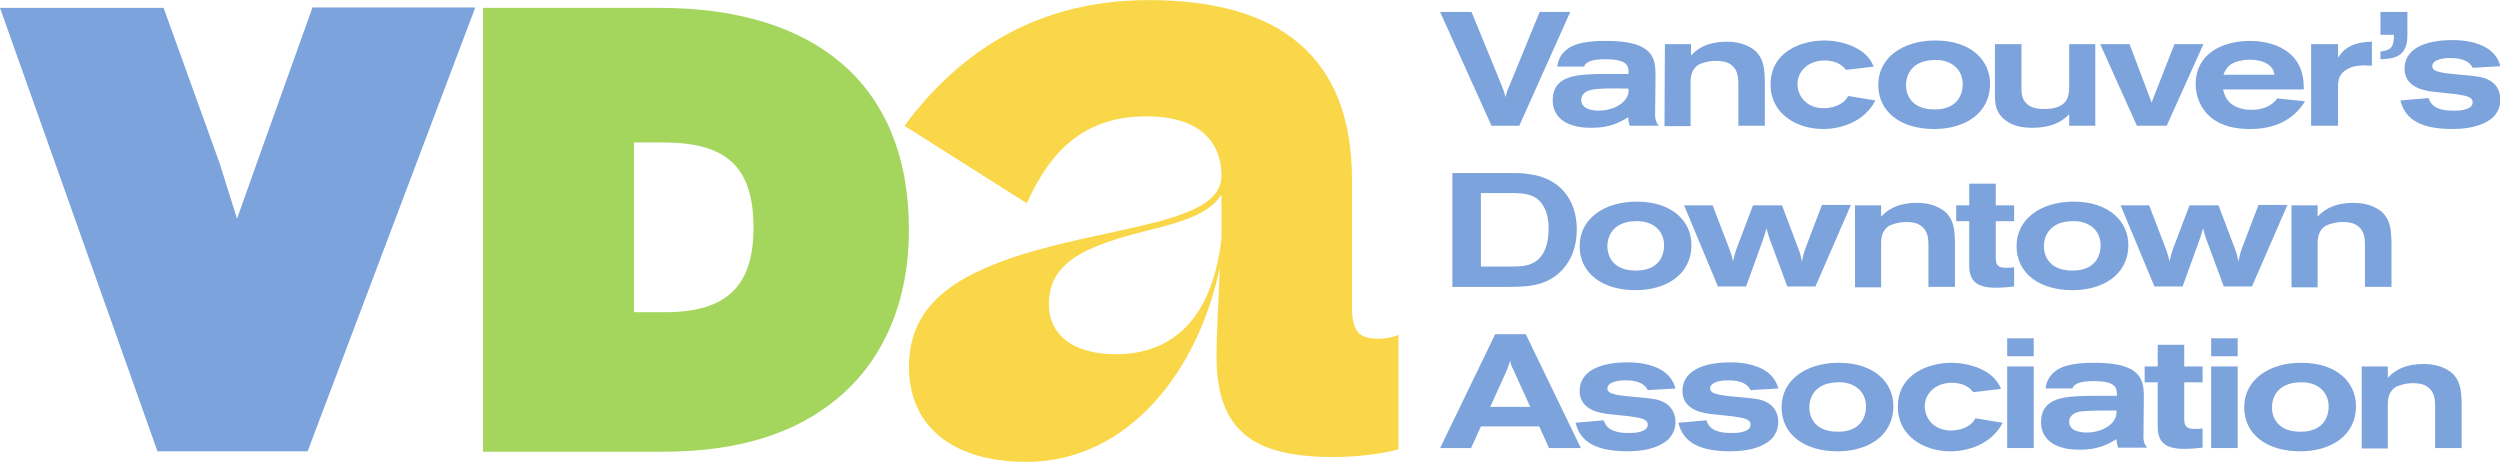 <svg xml:space="preserve" style="enable-background:new 0 0 612.8 113.2;" viewBox="0 0 612.8 113.2" height="49px" width="265.14px" y="0px" x="0px" xmlns:xlink="http://www.w3.org/1999/xlink" xmlns="http://www.w3.org/2000/svg" id="Layer_1" version="1.1">
<style type="text/css">
	.st0{fill:#7CA3DC;}
	.st1{fill:#A4D55D;}
	.st2{fill:#F9D749;}
</style>
<g>
	<path d="M75.4,110.6H38.6L0,1.9h40.1l13.7,38l4.3,13.7L63,39.8l13.6-38h39.9L75.4,110.6z" class="st0"></path>
	<path d="M118.5,1.9h43.1c38.3,0,61.2,18.8,61.2,54.4c0,17.4-6.1,31.9-17.6,41.4c-10,8.3-23.7,13-42.8,13h-44V1.9H118.5
		z M155.4,34.9v41.6h7.7c15,0,21.6-6.4,21.6-20.7c0-15.3-7-20.9-22.1-20.9C162.7,34.9,155.4,34.9,155.4,34.9z" class="st1"></path>
	<path d="M222.8,89.9c0-10.9,5.8-18,16.3-23.1c7.6-3.7,15.5-5.8,25.4-8.1c6.2-1.4,13.6-2.9,19.8-4.5
		c8.7-2.5,15.1-5.2,15.1-11.2c0-8.1-5.2-14.5-18.4-14.5c-14.3,0-23.1,7.4-29.3,21.3l-30-19C235.5,12.2,254.7,0,281.6,0
		c32.2,0,49.8,14,49.8,44v31.2c0,6.2,1.9,7.8,6.4,7.8c1.9,0,4.1-0.4,5-1v28.1c-4.3,1.2-10.5,1.9-15.9,1.9c-19.2,0-28.7-6-28.7-24.6
		c0-6.8,0.6-15.1,0.8-21.9c-5.2,25.2-22.3,47.7-47.5,47.7C232.3,113.1,222.8,103.5,222.8,89.9z M257.1,74.6
		c0,7.2,5.6,12.2,16.5,12.2c13.4,0,23.5-8.3,25.8-28.3V47.6c-2.7,4.5-8.7,6.6-18.2,8.9C266.6,60.2,257.1,63.9,257.1,74.6z" class="st2"></path>
</g>
<path d="M353,2.9h7.7l7.5,18.3c0.4,1.1,0.6,1.5,0.8,2.6c0.4-1.3,0.4-1.6,0.9-2.6l7.5-18.3h7.5l-12.5,27.9h-6.8L353,2.9z" class="st0"></path>
<path d="M405.7,28.4c0.1,1.1,0.2,1.5,0.9,2.4h-7.1c-0.3-0.9-0.4-1.6-0.4-2.1c-2.1,1.3-4.5,2.6-8.9,2.6
	c-1.6,0-3.2-0.1-4.7-0.6c-2.8-0.8-4.9-2.9-4.9-6.1c0-6.3,6.1-6.4,12.4-6.5h6.2c0-1.7,0.1-3.6-5.6-3.6c-2.2,0-4.8,0.2-5.3,1.8h-6.6
	c0.2-1.2,0.6-3.1,2.9-4.6c2.7-1.7,7.3-1.7,9.2-1.7c12,0,12,4.7,12,8.8L405.7,28.4L405.7,28.4z M390,22c-0.5,0.1-2.4,0.6-2.4,2.5
	c0,2.5,3.5,2.6,4.3,2.6c2.7,0,5.5-1.1,6.7-3c0.6-0.9,0.6-1.5,0.6-2.4C394.9,21.6,391.8,21.6,390,22z" class="st0"></path>
<path d="M408.1,10.8h6.4v2.8c1-1.1,3.3-3.4,8.8-3.4c4.8,0,7,2.2,7.5,2.8c1.7,2,1.7,4.5,1.8,6.7v11.1h-6.5V20.6
	c0-1.5-0.1-3.4-1.6-4.6c-0.7-0.6-1.7-1.1-4-1.1c-1.8,0-3.2,0.5-4.1,0.9c-1.8,1.1-2,3-2,4.3v10.8H408L408.1,10.8L408.1,10.8z" class="st0"></path>
<path d="M459.7,24.6c-2.8,5.4-8.7,7-12.8,7c-6.6,0-12.9-3.8-12.9-10.9c0-8.1,7.6-10.8,13.2-10.8c2.7,0,6.2,0.7,8.9,2.5
	c2,1.4,2.7,2.8,3.2,3.9l-6.8,0.8c-0.6-0.7-1.9-2.3-5.3-2.3c-3.8,0-6.6,2.5-6.6,5.8c0,2.6,1.9,5.9,6.5,5.9c1.4,0,3-0.4,4.1-1.1
	c1.3-0.8,1.5-1.4,1.8-1.9L459.7,24.6z" class="st0"></path>
<path d="M487.8,20.5c0,7.3-6.2,11.1-13.7,11.1c-8.2,0-13.7-4.2-13.7-10.8c0-6.7,6-10.9,14-10.9
	C483.2,9.9,487.8,14.8,487.8,20.5z M467.2,20.9c0,1.1,0.4,5.9,7,5.9c5.4,0,6.9-3.4,6.9-6.2c0-3.6-2.8-6.2-7.3-5.9
	C469.1,14.9,467.2,17.8,467.2,20.9z" class="st0"></path>
<path d="M489,10.8h6.5v10.5c0,1.4,0,2.9,1.3,4.1c1.1,1.1,2.8,1.3,4.4,1.3c1.8,0,3.8-0.4,4.9-1.6c1-1.1,1.1-2.6,1.1-4.3
	v-10h6.4v20h-6.4V28c-1.3,1.2-3.4,3.3-9.2,3.3c-3.9,0-5.7-1.3-6.5-1.9c-2.4-1.9-2.5-4-2.5-6.4L489,10.8L489,10.8z" class="st0"></path>
<path d="M522,10.8l5.4,14.3l5.6-14.3h7.1l-9,20h-7.3l-9-20C514.8,10.8,522,10.8,522,10.8z" class="st0"></path>
<path d="M544.9,21.9c0.2,0.6,0.5,1.9,1.2,2.7c1.4,1.7,3.6,2.3,5.7,2.3c4.2,0,5.8-2,6.4-2.8l6.8,0.7
	c-2.9,4.8-7.8,6.8-13.4,6.8c-3.4,0-6.9-0.6-9.6-2.8c-2.6-2.1-3.8-5.3-3.8-8.2c0-7.3,6.3-10.6,13.4-10.6c2.7,0,7.3,0.6,10.4,3.8
	c2.6,2.8,2.7,6,2.7,8.1H544.9L544.9,21.9z M557.5,18.3c-0.1-0.8-0.4-1.9-1.8-2.7c-0.9-0.6-2.5-1-4.3-1c-1.5,0-3.3,0.4-4.5,1.1
	c-1.1,0.8-1.5,1.6-1.9,2.6C545.1,18.3,557.5,18.3,557.5,18.3z" class="st0"></path>
<path d="M573,14.3c0.9-1.5,2.6-4,8.4-4.1v5.9c-0.6,0-1-0.1-1.7-0.1c-0.6,0-2.8,0-4.3,0.9c-2,1.1-2.3,2.6-2.3,4.3v9.6
	h-6.6v-20h6.6v3.5H573z" class="st0"></path>
<path d="M583.5,2.9h6.6v5.2c0,1.1,0,2.4-0.5,3.5c-1.1,2.8-4.2,2.8-6.1,2.9v-1.9c2.7-0.3,3.3-1.2,3.3-4.1h-3.3V2.9
	L583.5,2.9z" class="st0"></path>
<path d="M595.3,24c0.8,2.6,3.4,3.1,5.9,3.1c1.2,0,2.3,0,3.4-0.4c0.3-0.1,1.5-0.5,1.5-1.6c0-1.4-1.6-1.7-4.6-2.1
	c-1.6-0.2-3.2-0.3-4.7-0.5c-2.1-0.2-7.4-0.9-7.4-5.7s4.9-7,11.7-7c2.1,0,6,0.2,9,2.3c2,1.5,2.5,3.1,2.8,4.1l-6.8,0.4
	c-0.6-1.4-2.3-2.4-5.4-2.4c-2.7,0-4.5,0.7-4.5,2c0,0.8,0.8,1.2,1.7,1.4c1.2,0.3,1.8,0.4,7.5,0.9c1.5,0.2,3.2,0.3,4.5,1
	c1.9,0.9,3,2.7,3,4.9c0,1.7-0.7,3.3-1.9,4.4c-1.5,1.3-4.3,2.8-9.9,2.8c-9.2,0-11.8-3.4-12.7-7L595.3,24z" class="st0"></path>
<path d="M356,42.4h15.2c1,0,2.1,0,3.1,0.2c8.1,0.8,12.2,6.4,12.2,13.6c0,3.2-0.8,6.4-2.7,8.9c-3.9,5.1-9.2,5.1-13.4,5.2
	H356V42.4z M363,47.3v18h7.7c2.5,0,5.3-0.1,7.2-2.7c0.8-1.1,1.7-3.1,1.7-6.6c0-2.6-0.6-4.5-1.4-5.7c-1.8-2.9-4.7-2.9-7.1-3
	C371.1,47.3,363,47.3,363,47.3z" class="st0"></path>
<path d="M414.6,60c0,7.3-6.2,11.1-13.7,11.1c-8.2,0-13.7-4.2-13.7-10.8c0-6.7,6-10.9,14-10.9
	C410,49.4,414.6,54.3,414.6,60z M394,60.4c0,1.1,0.4,5.9,7,5.9c5.4,0,6.9-3.4,6.9-6.2c0-3.6-2.8-6.2-7.3-5.9
	C395.9,54.4,394,57.3,394,60.4z" class="st0"></path>
<path d="M412.8,50.3h7l4.1,10.7c0.4,1.2,0.6,1.6,0.9,3.1c0.3-1.4,0.4-1.8,0.8-3l4.1-10.8h7.1l4,10.6
	c0.5,1.3,0.6,1.7,0.9,3.2c0.3-1.6,0.4-2,0.9-3.4l4-10.5h7.1l-8.7,20h-6.9l-4.3-11.6c-0.4-1.2-0.5-1.5-0.8-2.7
	c-0.3,1.2-0.4,1.4-0.7,2.4L428,70.2h-6.9L412.8,50.3z" class="st0"></path>
<path d="M454.7,50.3h6.4v2.8c1-1.1,3.3-3.4,8.8-3.4c4.8,0,7,2.2,7.5,2.8c1.7,2,1.7,4.5,1.8,6.7v11.1h-6.5V60.1
	c0-1.5-0.1-3.4-1.6-4.6c-0.7-0.6-1.7-1.1-3.9-1.1c-1.8,0-3.2,0.5-4.1,0.9c-1.8,1.1-2,3-2,4.3v10.8h-6.4L454.7,50.3L454.7,50.3z" class="st0"></path>
<path d="M482.7,45h6.5v5.3h4.5v3.9h-4.5v9c0,1.9,0.7,2.4,2.5,2.4c0.9,0,1.3,0,2-0.1v4.7c-1.6,0.2-3.2,0.3-4.7,0.3
	c-1.4,0-2.8-0.2-3.9-0.7c-2.3-1.2-2.4-3.4-2.4-4.9V54.2h-3.2v-3.9h3.2V45L482.7,45z" class="st0"></path>
<path d="M521.7,60c0,7.3-6.2,11.1-13.7,11.1c-8.2,0-13.7-4.2-13.7-10.8c0-6.7,6-10.9,14-10.9
	C517,49.4,521.7,54.3,521.7,60z M501,60.4c0,1.1,0.4,5.9,7,5.9c5.4,0,6.9-3.4,6.9-6.2c0-3.6-2.8-6.2-7.3-5.9
	C502.9,54.4,501,57.3,501,60.4z" class="st0"></path>
<path d="M519.8,50.3h7l4.1,10.7c0.4,1.2,0.6,1.6,0.9,3.1c0.3-1.4,0.4-1.8,0.8-3l4.1-10.8h7.1l4,10.6
	c0.5,1.3,0.6,1.7,0.9,3.2c0.3-1.6,0.4-2,0.9-3.4l4-10.5h7.1l-8.7,20h-6.9l-4.3-11.6c-0.4-1.2-0.5-1.5-0.8-2.7
	c-0.3,1.2-0.4,1.4-0.7,2.4L535,70.2h-6.9L519.8,50.3z" class="st0"></path>
<path d="M561.7,50.3h6.4v2.8c1-1.1,3.3-3.4,8.8-3.4c4.8,0,7,2.2,7.5,2.8c1.7,2,1.7,4.5,1.8,6.7v11.1h-6.5V60.1
	c0-1.5-0.1-3.4-1.6-4.6c-0.7-0.6-1.7-1.1-3.9-1.1c-1.8,0-3.2,0.5-4.1,0.9c-1.8,1.1-2,3-2,4.3v10.8h-6.4V50.3L561.7,50.3z" class="st0"></path>
<path d="M366.5,81.9h7.5l13.5,27.9h-7.8l-2.4-5.3H363l-2.4,5.3H353L366.5,81.9z M370.9,90.5c-0.2-0.4-0.4-0.8-0.5-1.1
	c-0.1-0.4-0.2-0.7-0.2-1.1c-0.1,0.4-0.2,0.7-0.3,1c-0.2,0.4-0.3,0.7-0.4,1.1l-4.2,9.3h9.8L370.9,90.5z" class="st0"></path>
<path d="M393.1,103c0.8,2.6,3.4,3.1,5.9,3.1c1.2,0,2.3,0,3.4-0.4c0.3-0.1,1.5-0.5,1.5-1.6c0-1.4-1.6-1.7-4.6-2.1
	c-1.6-0.2-3.2-0.3-4.7-0.5c-2.1-0.2-7.4-0.9-7.4-5.7s4.9-7,11.7-7c2.1,0,6,0.2,9,2.3c2,1.5,2.5,3.1,2.8,4.1l-6.8,0.4
	c-0.6-1.4-2.3-2.4-5.4-2.4c-2.7,0-4.5,0.7-4.5,2c0,0.8,0.8,1.2,1.7,1.4c1.2,0.3,1.8,0.4,7.5,0.9c1.5,0.2,3.2,0.3,4.5,1
	c1.9,0.9,3,2.7,3,4.9c0,1.7-0.7,3.3-1.9,4.4c-1.5,1.3-4.3,2.8-9.9,2.8c-9.2,0-11.8-3.4-12.7-7L393.1,103z" class="st0"></path>
<path d="M418.3,103c0.7,2.6,3.4,3.1,5.9,3.1c1.2,0,2.3,0,3.4-0.4c0.3-0.1,1.5-0.5,1.5-1.6c0-1.4-1.6-1.7-4.6-2.1
	c-1.6-0.2-3.2-0.3-4.7-0.5c-2.1-0.2-7.4-0.9-7.4-5.7s4.9-7,11.7-7c2.1,0,6,0.2,9,2.3c2,1.5,2.5,3.1,2.8,4.1l-6.8,0.4
	c-0.6-1.4-2.3-2.4-5.4-2.4c-2.7,0-4.5,0.7-4.5,2c0,0.8,0.8,1.2,1.7,1.4c1.2,0.3,1.8,0.4,7.5,0.9c1.5,0.2,3.2,0.3,4.5,1
	c1.9,0.9,3,2.7,3,4.9c0,1.7-0.7,3.3-1.9,4.4c-1.5,1.3-4.3,2.8-9.9,2.8c-9.2,0-11.8-3.4-12.7-7L418.3,103z" class="st0"></path>
<path d="M464.1,99.5c0,7.3-6.2,11.1-13.7,11.1c-8.2,0-13.7-4.2-13.7-10.8c0-6.7,6-10.9,14-10.9
	C459.5,88.9,464.1,93.8,464.1,99.5z M443.5,99.9c0,1.1,0.4,5.9,7,5.9c5.4,0,6.9-3.4,6.9-6.2c0-3.6-2.8-6.2-7.3-5.9
	C445.4,93.9,443.5,96.8,443.5,99.9z" class="st0"></path>
<path d="M490.9,103.6c-2.8,5.4-8.7,7-12.8,7c-6.6,0-12.9-3.8-12.9-10.9c0-8.1,7.6-10.8,13.2-10.8c2.7,0,6.2,0.7,8.9,2.5
	c2,1.4,2.7,2.8,3.2,3.9l-6.8,0.8c-0.6-0.7-1.9-2.3-5.3-2.3c-3.8,0-6.6,2.5-6.6,5.8c0,2.6,1.9,5.9,6.5,5.9c1.4,0,3-0.4,4.1-1.1
	c1.3-0.8,1.5-1.4,1.8-1.9L490.9,103.6z" class="st0"></path>
<path d="M498.5,82.9v4.4H492v-4.4H498.5z M498.5,89.8v20H492v-20H498.5z" class="st0"></path>
<path d="M525.4,107.3c0.1,1.1,0.2,1.5,0.9,2.4h-7.1c-0.3-0.9-0.4-1.6-0.4-2.1c-2.1,1.3-4.5,2.6-8.9,2.6
	c-1.6,0-3.2-0.1-4.7-0.6c-2.8-0.8-4.9-2.9-4.9-6.1c0-6.3,6.1-6.4,12.4-6.5h6.2c0-1.7,0.1-3.6-5.6-3.6c-2.2,0-4.8,0.2-5.3,1.8h-6.6
	c0.2-1.2,0.6-3.1,2.9-4.6c2.7-1.7,7.3-1.7,9.2-1.7c12,0,12,4.7,12,8.8L525.4,107.3L525.4,107.3z M509.6,100.9
	c-0.5,0.1-2.4,0.6-2.4,2.5c0,2.5,3.5,2.6,4.3,2.6c2.7,0,5.5-1.1,6.7-3c0.6-0.9,0.6-1.5,0.6-2.4C514.5,100.6,511.4,100.6,509.6,100.9
	z" class="st0"></path>
<path d="M528.9,84.5h6.5v5.3h4.5v3.9h-4.5v9c0,1.9,0.7,2.4,2.5,2.4c0.9,0,1.3,0,2-0.1v4.7c-1.6,0.2-3.2,0.3-4.7,0.3
	c-1.4,0-2.8-0.2-3.9-0.7c-2.3-1.2-2.4-3.4-2.4-4.9V93.7h-3.2v-3.9h3.2L528.9,84.5L528.9,84.5z" class="st0"></path>
<path d="M548.5,82.9v4.4H542v-4.4H548.5z M548.5,89.8v20H542v-20H548.5z" class="st0"></path>
<path d="M577.5,99.5c0,7.3-6.2,11.1-13.7,11.1c-8.2,0-13.7-4.2-13.7-10.8c0-6.7,6-10.9,14-10.9
	C572.9,88.9,577.5,93.8,577.5,99.5z M556.9,99.9c0,1.1,0.4,5.9,7,5.9c5.4,0,6.9-3.4,6.9-6.2c0-3.6-2.8-6.2-7.3-5.9
	C558.8,93.9,556.9,96.8,556.9,99.9z" class="st0"></path>
<path d="M578.9,89.8h6.4v2.8c1-1.1,3.3-3.4,8.8-3.4c4.8,0,7,2.2,7.5,2.8c1.7,2,1.7,4.5,1.8,6.7v11.1h-6.5V99.6
	c0-1.5-0.1-3.4-1.6-4.6c-0.7-0.6-1.7-1.1-3.9-1.1c-1.8,0-3.2,0.5-4.1,0.9c-1.8,1.1-2,3-2,4.3v10.8h-6.4V89.8L578.9,89.8z" class="st0"></path>
</svg>
